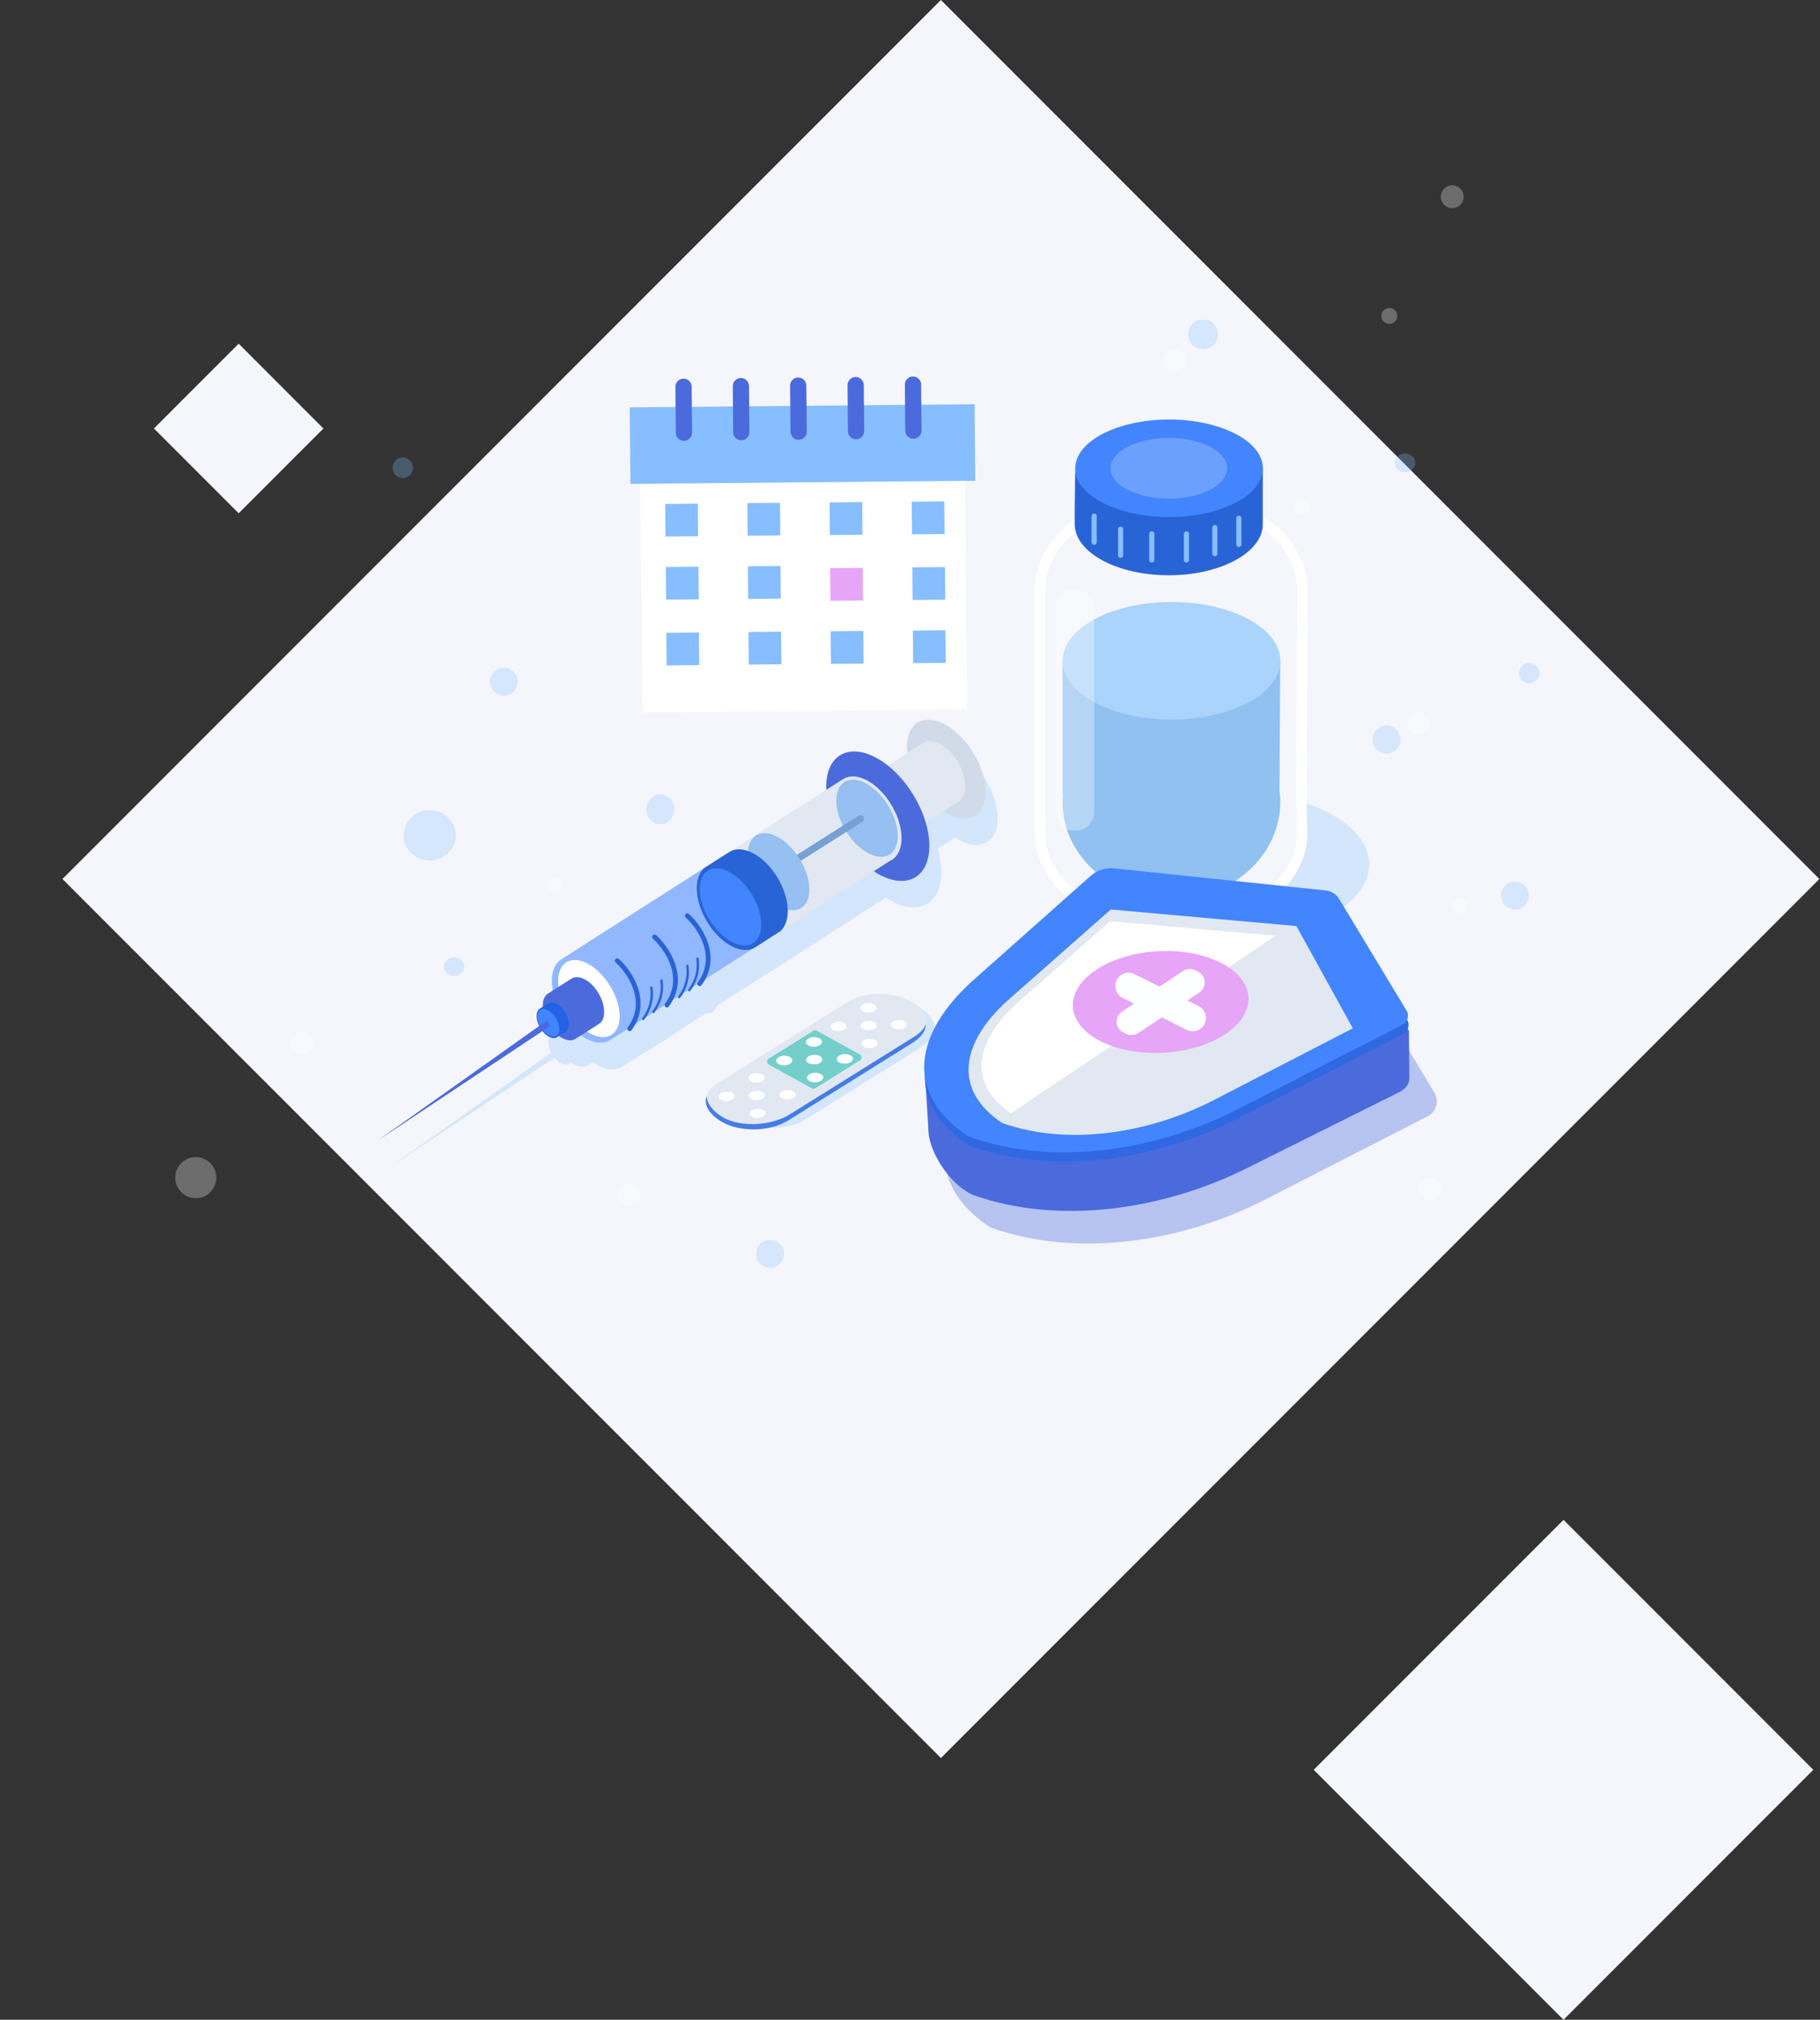 <?xml version="1.0" encoding="UTF-8"?> <svg xmlns="http://www.w3.org/2000/svg" width="816" height="905" viewBox="0 0 816 905" fill="none"><rect x="0" y="0" width="816" height="905" fill="#333333" stroke="none"/><rect x="421.859" width="557" height="557" transform="rotate(45 421.859 0)" fill="#F4F6FB"></rect><rect x="701" y="681" width="158.392" height="158.392" transform="rotate(45 701 681)" fill="#F4F6FB"></rect><rect width="53.74" height="53.74" transform="matrix(-0.707 -0.707 -0.707 0.707 145 192)" fill="#F4F6FB"></rect><path opacity="0.3" d="M429.124 336.547C419.41 331.231 411.711 335.86 411.986 346.903C411.986 347.682 412.078 348.507 412.17 349.332L403.417 354.922C401.768 353.593 400.027 352.448 398.285 351.485C385.546 344.52 375.465 350.615 375.832 365.049C375.832 365.278 375.878 365.553 375.878 365.828L314.429 405.098L314.383 405.144L256.876 441.894C254.218 443.635 252.614 447.164 252.751 452.021C252.797 453.258 252.935 454.541 253.164 455.824L250.735 457.382C249.452 458.436 248.673 460.315 248.765 462.835C248.765 462.881 248.765 462.927 248.765 462.973L247.161 463.981C246.336 464.668 245.878 465.814 245.924 467.417C245.97 468.838 246.382 470.304 247.115 471.679L174.761 523.001L248.627 473.97C249.498 475.024 250.46 475.895 251.514 476.444C252.981 477.178 254.264 477.223 255.18 476.628L255.272 476.536C255.318 476.49 255.363 476.49 255.409 476.444L256.005 476.078C256.509 476.444 257.059 476.765 257.563 477.086C259.854 478.277 261.916 478.323 263.382 477.407L263.566 477.315C263.611 477.269 263.703 477.224 263.749 477.178L265.765 475.895C266.636 476.49 267.461 477.04 268.377 477.498C272.776 479.79 276.717 479.652 279.42 477.636C279.42 477.636 306.593 460.91 307.097 459.902C307.097 459.902 311.13 457.749 311.497 457.061C311.497 457.061 315.529 454.816 315.85 454.266C315.85 454.266 318.828 453.762 319.011 453.762C319.332 453.762 321.165 451.471 321.669 450.509L335.645 441.573C336.103 441.344 336.562 441.069 337.02 440.748L343.756 436.441H343.802L344.122 436.258C344.168 436.212 344.214 436.212 344.214 436.166L347.193 434.287C347.605 434.104 347.972 433.829 348.292 433.554L397.186 402.211C398.01 402.761 398.789 403.219 399.614 403.678C412.353 410.643 422.434 404.548 422.067 390.114C421.976 386.952 421.38 383.653 420.418 380.354L428.299 375.313C428.895 375.726 429.491 376.092 430.132 376.413C439.847 381.728 447.545 377.1 447.27 366.057C446.995 355.059 438.884 341.862 429.124 336.547Z" fill="#86BEFF"></path><path d="M441.862 354.24C442.137 365.238 434.484 369.866 424.724 364.596C415.009 359.281 406.899 346.084 406.624 335.04C406.349 324.043 414.001 319.415 423.762 324.684C433.522 329.954 441.587 343.197 441.862 354.24Z" fill="#D1DAE8"></path><path d="M421.287 333.162C418.904 331.925 416.751 331.65 415.009 332.199L381.696 353.507C379.726 354.79 378.58 357.356 378.672 360.93C378.855 368.033 383.987 376.373 390.127 379.535C392.464 380.726 394.618 381.001 396.359 380.543L428.939 359.693C431.368 358.639 432.88 355.844 432.743 351.857C432.56 344.709 427.427 336.369 421.287 333.162Z" fill="#E1E8F2"></path><path d="M416.659 378.297C417.026 392.732 406.99 398.78 394.206 391.861C381.467 384.896 370.836 367.575 370.469 353.141C370.103 338.706 380.138 332.658 392.923 339.577C405.707 346.496 416.338 363.863 416.659 378.297Z" fill="#4B6BDD"></path><path d="M404.195 375.044C403.966 365.329 396.955 353.919 388.524 349.566C384.262 347.367 380.459 347.413 377.755 349.246L309.067 393.144L309.021 393.19L251.513 429.94C248.855 431.681 247.251 435.209 247.389 440.067C247.618 449.781 254.629 461.191 263.06 465.544C267.459 467.835 271.4 467.698 274.104 465.682L330.328 429.665C330.787 429.436 331.245 429.161 331.703 428.84L341.876 422.333C342.288 422.15 342.655 421.875 342.976 421.6L399.017 385.721C402.271 384.3 404.333 380.543 404.195 375.044Z" fill="#E1E8F2"></path><path d="M324.738 383.2L309.112 393.144L309.067 393.19L251.559 429.94C248.901 431.681 247.297 435.209 247.435 440.067C247.664 449.781 254.675 461.191 263.106 465.544C267.505 467.835 271.446 467.698 274.15 465.682L330.374 429.665C330.833 429.436 331.291 429.161 331.749 428.84L341.922 422.333C342.334 422.15 342.701 421.875 343.021 421.6L324.738 383.2Z" fill="#91B8FF"></path><path d="M277.815 454.913C278.044 463.528 272.042 467.102 264.435 462.978C256.828 458.854 250.505 448.498 250.276 439.929C250.047 431.315 256.049 427.74 263.656 431.864C271.263 436.034 277.586 446.344 277.815 454.913Z" fill="white"></path><path d="M262.098 438.784C259.715 437.546 257.562 437.546 256.049 438.6L251.467 441.533H251.421L245.327 445.428C244.044 446.482 243.265 448.361 243.356 450.881C243.494 456.334 247.435 462.749 252.155 465.178C254.446 466.369 256.508 466.415 257.974 465.498L258.157 465.407C258.203 465.361 258.295 465.315 258.341 465.269L262.419 462.657C262.465 462.612 262.511 462.612 262.556 462.612L262.74 462.52C262.785 462.474 262.877 462.428 262.923 462.383L269.017 458.488C270.209 457.434 270.942 455.601 270.85 453.172C270.759 447.628 266.818 441.212 262.098 438.784Z" fill="#4B6BDD"></path><path d="M255.041 458.763C254.95 455.326 252.475 451.248 249.497 449.735C247.985 448.956 246.61 448.956 245.693 449.598L241.844 452.072C241.02 452.76 240.561 453.905 240.607 455.509C240.699 458.946 243.173 463.024 246.152 464.536C247.618 465.269 248.901 465.315 249.818 464.72L249.909 464.628C249.955 464.582 250.001 464.582 250.047 464.536L253.896 462.062C254.629 461.42 255.087 460.275 255.041 458.763Z" fill="#2561E6"></path><path d="M250.826 460.916C250.917 463.986 248.764 465.269 246.06 463.803C243.357 462.337 241.111 458.671 241.02 455.601C240.928 452.531 243.082 451.248 245.785 452.714C248.489 454.18 250.734 457.846 250.826 460.916Z" fill="#4285FF"></path><path d="M244.731 457.617L169.352 511.047L246.518 459.816C246.518 459.862 246.61 458.121 244.731 457.617Z" fill="#4B6BDD"></path><path d="M402.5 374.128C402.729 382.742 396.726 386.362 389.119 382.192C381.513 378.068 375.189 367.712 374.96 359.143C374.731 350.529 380.734 346.909 388.34 351.079C395.947 355.203 402.271 365.559 402.5 374.128Z" fill="#96BFF2"></path><path d="M387.103 365.879C386.599 365.192 385.683 365.009 384.995 365.467L339.997 394.015C339.264 394.473 339.035 395.481 339.493 396.214C339.814 396.718 340.318 396.947 340.868 396.947C341.143 396.947 341.418 396.856 341.693 396.718L386.691 368.17C387.424 367.666 387.653 366.612 387.103 365.879Z" fill="#77A1D4"></path><path d="M362.863 398.093C363.092 406.708 357.089 410.282 349.482 406.158C341.876 402.034 335.552 391.678 335.323 383.109C335.094 374.494 341.097 370.92 348.704 375.044C356.31 379.168 362.634 389.478 362.863 398.093Z" fill="#96BFF2"></path><path d="M353.194 407.716C352.965 398.001 345.954 386.591 337.523 382.238C333.261 380.039 329.458 380.084 326.754 381.917L315.94 388.837C313.649 390.715 312.274 394.015 312.412 398.505C312.641 408.22 319.652 419.63 328.083 423.983C332.161 426.091 335.781 426.137 338.439 424.533L338.76 424.35C338.897 424.258 338.989 424.212 339.127 424.12L349.941 417.201C352.049 415.277 353.286 412.023 353.194 407.716Z" fill="#2964D6"></path><path d="M341.28 413.81C341.509 422.425 335.506 425.999 327.9 421.875C320.293 417.751 313.97 407.395 313.741 398.826C313.511 390.211 319.514 386.637 327.121 390.761C334.727 394.885 341.097 405.195 341.28 413.81Z" fill="#4285FF"></path><path d="M282.26 462.016C282.077 462.016 281.848 461.924 281.664 461.833C281.206 461.466 281.115 460.825 281.435 460.366C290.371 448.223 280.565 435.255 276.028 431.269C275.57 430.902 275.524 430.215 275.937 429.757C276.303 429.298 276.991 429.252 277.449 429.665C282.398 433.972 293.029 448.132 283.131 461.604C282.902 461.878 282.581 462.016 282.26 462.016Z" fill="#2964D6"></path><path d="M288.309 457.067C288.217 457.067 288.125 457.021 288.034 456.975C287.805 456.792 287.759 456.471 287.942 456.242C291.012 452.072 292.204 447.444 291.516 442.541C291.471 442.266 291.654 441.991 291.975 441.946C292.25 441.9 292.525 442.083 292.57 442.404C293.304 447.628 292.066 452.485 288.813 456.884C288.675 457.021 288.492 457.113 288.309 457.067Z" fill="#2964D6"></path><path d="M292.845 453.951C292.754 453.951 292.662 453.905 292.57 453.859C292.341 453.676 292.295 453.355 292.479 453.126C295.549 448.956 296.74 444.328 296.053 439.425C296.007 439.15 296.19 438.875 296.511 438.83C296.786 438.784 297.061 438.967 297.107 439.288C297.84 444.512 296.603 449.369 293.349 453.768C293.212 453.905 293.029 453.997 292.845 453.951Z" fill="#2964D6"></path><path d="M304.438 447.307C304.347 447.307 304.255 447.261 304.164 447.215C303.934 447.032 303.888 446.711 304.072 446.482C307.142 442.312 308.333 437.684 307.646 432.781C307.6 432.506 307.783 432.231 308.104 432.185C308.379 432.139 308.654 432.323 308.7 432.643C309.433 437.867 308.196 442.725 304.942 447.124C304.759 447.261 304.576 447.307 304.438 447.307Z" fill="#2964D6"></path><path d="M308.975 444.191C308.883 444.191 308.792 444.145 308.7 444.099C308.471 443.916 308.425 443.595 308.608 443.366C311.679 439.196 312.87 434.568 312.183 429.665C312.137 429.39 312.32 429.115 312.641 429.069C312.916 429.023 313.191 429.207 313.236 429.527C313.97 434.751 312.732 439.609 309.479 444.008C309.296 444.145 309.112 444.191 308.975 444.191Z" fill="#2964D6"></path><path d="M313.649 441.854C313.466 441.854 313.236 441.762 313.053 441.671C312.595 441.304 312.503 440.662 312.824 440.204C321.76 428.061 311.953 415.093 307.417 411.107C306.959 410.74 306.913 410.053 307.325 409.594C307.692 409.136 308.379 409.09 308.838 409.503C313.786 413.81 324.417 427.969 314.52 441.441C314.336 441.716 314.016 441.854 313.649 441.854Z" fill="#2964D6"></path><path d="M298.986 451.385C298.802 451.385 298.573 451.293 298.39 451.202C297.932 450.835 297.84 450.194 298.161 449.735C307.096 437.592 297.29 424.624 292.754 420.638C292.295 420.271 292.25 419.584 292.662 419.126C293.029 418.667 293.716 418.622 294.174 419.034C299.123 423.341 309.754 437.501 299.856 450.973C299.673 451.248 299.352 451.385 298.986 451.385Z" fill="#2964D6"></path><path opacity="0.28" d="M651.126 93.264C653.961 93.264 656.259 90.967 656.259 88.132C656.259 85.298 653.961 83 651.126 83C648.292 83 645.994 85.298 645.994 88.132C645.994 90.967 648.292 93.264 651.126 93.264Z" fill="white"></path><path opacity="0.28" d="M135.389 472.541C138.223 472.541 140.521 470.243 140.521 467.409C140.521 464.575 138.223 462.277 135.389 462.277C132.554 462.277 130.257 464.575 130.257 467.409C130.257 470.243 132.554 472.541 135.389 472.541Z" fill="white"></path><path opacity="0.28" d="M281.931 540.772C284.765 540.772 287.063 538.474 287.063 535.639C287.063 532.805 284.765 530.507 281.931 530.507C279.096 530.507 276.799 532.805 276.799 535.639C276.799 538.474 279.096 540.772 281.931 540.772Z" fill="white"></path><path opacity="0.28" d="M526.58 166.581C529.414 166.581 531.712 164.283 531.712 161.449C531.712 158.615 529.414 156.317 526.58 156.317C523.745 156.317 521.447 158.615 521.447 161.449C521.447 164.283 523.745 166.581 526.58 166.581Z" fill="white"></path><path opacity="0.28" d="M641.137 537.885C643.972 537.885 646.269 535.587 646.269 532.753C646.269 529.918 643.972 527.621 641.137 527.621C638.303 527.621 636.005 529.918 636.005 532.753C636.005 535.587 638.303 537.885 641.137 537.885Z" fill="white"></path><path opacity="0.28" d="M636.005 329.253C638.839 329.253 641.137 326.955 641.137 324.121C641.137 321.286 638.839 318.988 636.005 318.988C633.17 318.988 630.873 321.286 630.873 324.121C630.873 326.955 633.17 329.253 636.005 329.253Z" fill="white"></path><path d="M433.651 317.889L288.025 319.218L286.788 182.482L432.413 181.153L433.651 317.889Z" fill="white"></path><path d="M436.956 181.129L282.349 182.536L282.661 216.811L437.268 215.405L436.956 181.129Z" fill="#86BEFF"></path><path d="M312.863 225.666L298.245 225.799L298.378 240.416L312.996 240.283L312.863 225.666Z" fill="#86BEFF"></path><path d="M349.706 225.299L335.088 225.432L335.221 240.05L349.839 239.917L349.706 225.299Z" fill="#86BEFF"></path><path d="M386.549 224.978L371.932 225.111L372.065 239.729L386.682 239.596L386.549 224.978Z" fill="#86BEFF"></path><path d="M423.393 224.657L408.775 224.79L408.908 239.408L423.526 239.275L423.393 224.657Z" fill="#86BEFF"></path><path d="M313.138 253.939L298.52 254.072L298.653 268.69L313.271 268.557L313.138 253.939Z" fill="#86BEFF"></path><path d="M349.935 253.619L335.318 253.752L335.451 268.37L350.068 268.237L349.935 253.619Z" fill="#86BEFF"></path><path d="M386.824 254.443L372.207 254.576L372.34 269.194L386.957 269.061L386.824 254.443Z" fill="#E6A5F6"></path><path d="M423.667 254.077L409.05 254.21L409.183 268.827L423.8 268.694L423.667 254.077Z" fill="#86BEFF"></path><path d="M313.367 283.405L298.75 283.538L298.883 298.156L313.5 298.023L313.367 283.405Z" fill="#86BEFF"></path><path d="M350.21 283.038L335.592 283.172L335.725 297.789L350.343 297.656L350.21 283.038Z" fill="#86BEFF"></path><path d="M387.053 282.718L372.436 282.851L372.569 297.468L387.186 297.335L387.053 282.718Z" fill="#86BEFF"></path><path d="M423.897 282.397L409.279 282.53L409.412 297.147L424.03 297.014L423.897 282.397Z" fill="#86BEFF"></path><path d="M306.675 197.558C304.659 197.558 303.009 195.954 303.009 193.938L302.826 173.317C302.826 171.301 304.43 169.651 306.446 169.651C308.462 169.651 310.112 171.255 310.112 173.271L310.295 193.892C310.295 195.862 308.646 197.512 306.675 197.558Z" fill="#4B6BDD"></path><path d="M332.382 197.283C330.366 197.283 328.716 195.679 328.716 193.663L328.533 173.042C328.533 171.026 330.136 169.376 332.153 169.376C334.169 169.376 335.818 170.98 335.818 172.996L336.002 193.617C336.002 195.633 334.398 197.283 332.382 197.283Z" fill="#4B6BDD"></path><path d="M358.089 197.054C356.072 197.054 354.423 195.45 354.423 193.434L354.239 172.813C354.239 170.797 355.843 169.147 357.859 169.147C359.876 169.147 361.525 170.751 361.525 172.767L361.708 193.388C361.754 195.404 360.105 197.054 358.089 197.054Z" fill="#4B6BDD"></path><path d="M383.841 196.824C381.825 196.824 380.175 195.221 380.175 193.204L379.992 172.584C379.992 170.568 381.596 168.918 383.612 168.918C385.628 168.918 387.278 170.522 387.278 172.538L387.461 193.159C387.461 195.175 385.811 196.824 383.841 196.824Z" fill="#4B6BDD"></path><path d="M409.548 196.595C407.532 196.595 405.882 194.991 405.882 192.975L405.699 172.355C405.699 170.339 407.302 168.689 409.319 168.689C411.335 168.689 412.985 170.293 412.985 172.309L413.168 192.929C413.168 194.946 411.564 196.595 409.548 196.595Z" fill="#4B6BDD"></path><path opacity="0.28" d="M87.779 536.877C92.865 536.877 96.989 532.753 96.989 527.666C96.989 522.58 92.865 518.456 87.779 518.456C82.692 518.456 78.568 522.58 78.568 527.666C78.568 532.753 82.692 536.877 87.779 536.877Z" fill="white"></path><path opacity="0.28" d="M248.801 400.233C250.775 400.233 252.375 398.632 252.375 396.658C252.375 394.684 250.775 393.084 248.801 393.084C246.827 393.084 245.226 394.684 245.226 396.658C245.226 398.632 246.827 400.233 248.801 400.233Z" fill="white"></path><path opacity="0.28" d="M654.426 409.214C656.4 409.214 658 407.614 658 405.64C658 403.666 656.4 402.065 654.426 402.065C652.452 402.065 650.852 403.666 650.852 405.64C650.852 407.614 652.452 409.214 654.426 409.214Z" fill="white"></path><path opacity="0.28" d="M622.9 145.136C624.874 145.136 626.474 143.536 626.474 141.562C626.474 139.588 624.874 137.988 622.9 137.988C620.926 137.988 619.326 139.588 619.326 141.562C619.326 143.536 620.926 145.136 622.9 145.136Z" fill="white"></path><path opacity="0.28" d="M583.904 230.321C585.878 230.321 587.478 228.721 587.478 226.747C587.478 224.773 585.878 223.172 583.904 223.172C581.93 223.172 580.33 224.773 580.33 226.747C580.33 228.721 581.93 230.321 583.904 230.321Z" fill="white"></path><path opacity="0.3" d="M582.53 358.992C582.53 359.588 582.53 360.183 582.53 360.733L582.85 371.089C582.896 371.777 582.942 372.464 582.942 373.151C582.942 395.65 558.839 414.025 528.321 415.583C527.313 415.629 526.259 415.675 525.251 415.675C533.774 418.195 543.58 419.616 553.982 419.616C587.066 419.616 613.918 405.181 613.918 387.356C613.872 375.076 601.18 364.445 582.53 358.992Z" fill="#86BEFF"></path><path d="M583.492 360.687C583.583 337.547 583.904 265.834 583.904 264.322C583.904 253.691 578.543 244.022 569.653 236.553C566.537 233.895 557.144 232.612 556.319 220.377C556.319 220.377 500.965 206.63 501.881 217.765C502.66 227.159 485.522 231.512 480.573 236.553C471.684 244.022 466.322 253.691 466.322 264.322V369.439H466.552C466.414 370.631 466.322 371.868 466.322 373.105C466.322 396.613 492.625 415.629 525.113 415.629C526.534 415.629 527.909 415.583 529.283 415.492C559.801 413.934 583.904 395.559 583.904 373.06C583.904 372.372 583.859 371.685 583.813 370.998L583.492 360.687Z" stroke="white" stroke-width="4.616" stroke-miterlimit="10"></path><path d="M574.007 294.107C574.007 305.425 558.839 314.956 538.219 317.797H512.146C491.525 314.91 476.404 305.425 476.404 294.107V355.601H476.587C476.449 356.838 476.404 358.075 476.404 359.358C476.404 383.461 498.261 403.028 525.205 403.028C552.149 403.028 574.007 383.461 574.007 359.358C574.007 357.526 573.869 355.739 573.64 353.951C573.64 353.997 574.007 295.939 574.007 294.107Z" fill="#90C1F0"></path><path d="M525.251 322.425C552.203 322.425 574.052 310.629 574.052 296.077C574.052 281.525 552.203 269.729 525.251 269.729C498.299 269.729 476.449 281.525 476.449 296.077C476.449 310.629 498.299 322.425 525.251 322.425Z" fill="#ABD4FC"></path><path d="M564.75 206.997C564.155 209.105 564.613 211.304 563.651 213.458C563.238 214.054 562.826 214.695 562.322 215.291C562.276 215.428 562.23 215.52 562.184 215.658C562.23 215.566 562.276 215.428 562.322 215.291C555.632 223.127 541.014 228.58 524.059 228.58C500.781 228.58 482.086 222.256 482.086 209.609L481.857 227.709V234.857C481.857 247.504 500.736 257.769 524.014 257.769C527.084 257.769 530.062 257.586 532.949 257.265C551.92 255.02 566.171 245.855 566.171 234.903V227.801V210.342C566.217 210.754 564.796 206.539 564.75 206.997Z" fill="#2964D6"></path><path d="M524.151 231.696C547.383 231.696 566.217 221.91 566.217 209.838C566.217 197.766 547.383 187.98 524.151 187.98C500.919 187.98 482.086 197.766 482.086 209.838C482.086 221.91 500.919 231.696 524.151 231.696Z" fill="#4285FF"></path><path d="M524.059 223.448C538.51 223.448 550.224 217.354 550.224 209.838C550.224 202.322 538.51 196.229 524.059 196.229C509.609 196.229 497.895 202.322 497.895 209.838C497.895 217.354 509.609 223.448 524.059 223.448Z" fill="#6BA0FF"></path><path opacity="0.33" d="M482.361 372.189H481.444C476.953 372.189 473.242 368.477 473.242 363.987V272.432C473.242 267.942 476.953 264.23 481.444 264.23H482.361C486.851 264.23 490.563 267.942 490.563 272.432V363.987C490.563 368.523 486.851 372.189 482.361 372.189Z" fill="white"></path><path d="M490.563 231.237V242.968" stroke="#86BEFF" stroke-width="2.308" stroke-miterlimit="10" stroke-linecap="round" stroke-linejoin="round"></path><path d="M502.431 237.103V248.833" stroke="#86BEFF" stroke-width="2.308" stroke-miterlimit="10" stroke-linecap="round" stroke-linejoin="round"></path><path d="M516.407 239.211V250.895" stroke="#86BEFF" stroke-width="2.308" stroke-miterlimit="10" stroke-linecap="round" stroke-linejoin="round"></path><path d="M531.941 239.211V250.895" stroke="#86BEFF" stroke-width="2.308" stroke-miterlimit="10" stroke-linecap="round" stroke-linejoin="round"></path><path d="M544.68 236.415V248.1" stroke="#86BEFF" stroke-width="2.308" stroke-miterlimit="10" stroke-linecap="round" stroke-linejoin="round"></path><path d="M555.448 232.2V243.93" stroke="#86BEFF" stroke-width="2.308" stroke-miterlimit="10" stroke-linecap="round" stroke-linejoin="round"></path><path opacity="0.3" d="M412.526 451.783C405.103 447.705 394.105 447.476 387.507 451.142C387.278 451.279 387.095 451.371 386.865 451.509L331.099 486.334C328.808 487.754 327.433 489.496 326.975 491.375C325.325 495.224 328.533 499.577 333.665 502.418C335.681 503.518 338.018 504.297 340.493 504.801C347.458 506.13 355.614 505.03 361.113 501.593L413.259 469.059C416.696 466.905 418.483 464.247 418.758 461.59C419.537 458.199 417.384 454.487 412.526 451.783Z" fill="#86BEFF"></path><path d="M415.23 458.84C415.23 458.978 415.23 459.069 415.184 459.207C416.009 455.587 413.672 451.646 408.448 448.759C400.521 444.406 388.698 444.131 381.642 448.072C381.412 448.209 381.183 448.301 380.954 448.438L321.247 485.693C318.818 487.205 317.352 489.083 316.848 491.1C316.71 494.399 320.01 498.385 324.317 500.768C332.519 505.305 346.037 504.342 354.102 499.302L409.914 464.476C412.572 462.827 414.359 460.856 415.23 458.84ZM392.043 460.948C390.669 461.819 388.378 461.864 386.957 461.085C385.537 460.307 385.536 458.978 386.911 458.107C388.286 457.236 390.577 457.191 391.998 457.97C393.418 458.749 393.418 460.077 392.043 460.948ZM387.324 469.15C385.903 468.371 385.903 467.043 387.278 466.172C388.652 465.301 390.944 465.255 392.364 466.034C393.785 466.813 393.785 468.142 392.41 469.013C391.035 469.884 388.744 469.929 387.324 469.15ZM350.528 492.108C349.107 491.329 349.107 490 350.482 489.129C351.857 488.259 354.148 488.213 355.568 488.992C356.989 489.771 356.989 491.1 355.614 491.97C354.194 492.841 351.948 492.887 350.528 492.108ZM337.147 500.493C335.727 499.714 335.727 498.385 337.102 497.515C338.476 496.644 340.768 496.598 342.188 497.377C343.609 498.156 343.608 499.485 342.234 500.356C340.859 501.181 338.568 501.272 337.147 500.493ZM328.395 492.703C327.021 493.574 324.729 493.62 323.309 492.841C321.888 492.062 321.888 490.733 323.263 489.862C324.638 488.992 326.929 488.946 328.349 489.725C329.77 490.504 329.77 491.833 328.395 492.703ZM336.735 489.45C338.11 488.579 340.401 488.534 341.821 489.313C343.242 490.091 343.242 491.42 341.867 492.291C340.493 493.162 338.201 493.207 336.781 492.428C335.36 491.65 335.315 490.321 336.735 489.45ZM341.776 484.364C340.401 485.234 338.11 485.28 336.689 484.501C335.269 483.722 335.269 482.393 336.643 481.523C338.018 480.652 340.309 480.606 341.73 481.385C343.15 482.164 343.15 483.493 341.776 484.364ZM378.571 461.36C377.197 462.231 374.906 462.277 373.485 461.498C372.065 460.719 372.065 459.39 373.439 458.519C374.814 457.649 377.105 457.603 378.526 458.382C379.946 459.161 379.992 460.49 378.571 461.36ZM385.491 472.495C386.499 473.045 386.499 474.512 385.536 475.107L365.512 487.617C365.054 487.892 364.504 487.938 364 487.663L344.617 476.986C343.609 476.436 343.609 474.97 344.571 474.374L364.595 461.865C365.054 461.59 365.604 461.544 366.108 461.819L385.491 472.495ZM391.952 453.021C390.577 453.891 388.286 453.937 386.865 453.158C385.445 452.379 385.445 451.05 386.82 450.18C388.194 449.309 390.485 449.263 391.906 450.042C393.326 450.821 393.326 452.15 391.952 453.021ZM405.515 460.536C404.141 461.406 401.849 461.452 400.429 460.673C399.008 459.894 399.009 458.565 400.383 457.695C401.758 456.824 404.049 456.778 405.47 457.557C406.89 458.29 406.89 459.665 405.515 460.536Z" fill="#E1E8F2"></path><path d="M324.088 502.922C318.589 499.898 315.107 495.224 316.894 491.1C316.756 494.399 320.055 498.385 324.363 500.768C332.565 505.305 346.083 504.342 354.148 499.302L409.96 464.476C412.618 462.827 414.359 460.856 415.23 458.84C415.23 458.978 415.23 459.069 415.184 459.207C414.909 462.048 412.939 464.889 409.273 467.18L353.46 502.005C347.549 505.717 338.843 506.909 331.374 505.442C328.716 504.984 326.242 504.113 324.088 502.922Z" fill="#467DE4"></path><path d="M366.153 461.819C365.695 461.544 365.099 461.59 364.641 461.865L344.617 474.374C343.654 474.97 343.654 476.436 344.662 476.986L364.046 487.663C364.504 487.938 365.099 487.892 365.558 487.617L385.582 475.107C386.545 474.512 386.545 473.045 385.536 472.495L366.153 461.819ZM362.9 481.385C364.275 480.514 366.566 480.469 367.986 481.248C369.407 482.027 369.407 483.355 368.032 484.226C366.657 485.097 364.366 485.143 362.946 484.364C361.525 483.585 361.479 482.256 362.9 481.385ZM354.194 476.62C352.819 477.49 350.528 477.536 349.107 476.757C347.687 475.978 347.687 474.649 349.061 473.779C350.436 472.908 352.727 472.862 354.148 473.641C355.522 474.42 355.568 475.749 354.194 476.62ZM362.488 473.366C363.862 472.495 366.153 472.45 367.574 473.229C368.994 474.008 368.994 475.336 367.62 476.207C366.245 477.078 363.954 477.124 362.533 476.345C361.113 475.566 361.113 474.191 362.488 473.366ZM367.528 468.28C366.153 469.15 363.862 469.196 362.442 468.417C361.021 467.638 361.021 466.309 362.396 465.439C363.771 464.568 366.062 464.522 367.482 465.301C368.903 466.08 368.949 467.409 367.528 468.28ZM381.367 475.886C379.992 476.757 377.701 476.803 376.28 476.024C374.86 475.245 374.86 473.916 376.234 473.045C377.609 472.175 379.9 472.129 381.321 472.908C382.741 473.687 382.787 475.016 381.367 475.886Z" fill="#74CFCA"></path><path d="M391.952 453.021C390.577 453.891 388.286 453.937 386.865 453.158C385.445 452.379 385.445 451.05 386.82 450.18C388.194 449.309 390.485 449.263 391.906 450.042C393.326 450.821 393.326 452.15 391.952 453.021Z" fill="white"></path><path d="M378.571 461.36C377.197 462.231 374.906 462.277 373.485 461.498C372.065 460.719 372.065 459.39 373.439 458.519C374.814 457.649 377.105 457.603 378.526 458.382C379.946 459.161 379.992 460.49 378.571 461.36Z" fill="white"></path><path d="M392.043 460.948C390.669 461.819 388.378 461.864 386.957 461.085C385.537 460.306 385.536 458.978 386.911 458.107C388.286 457.236 390.577 457.191 391.998 457.97C393.418 458.749 393.418 460.077 392.043 460.948Z" fill="white"></path><path d="M387.324 469.15C385.903 468.371 385.903 467.043 387.278 466.172C388.652 465.301 390.944 465.255 392.364 466.034C393.785 466.813 393.785 468.142 392.41 469.013C391.035 469.884 388.744 469.929 387.324 469.15Z" fill="white"></path><path d="M405.515 460.536C404.141 461.406 401.849 461.452 400.429 460.673C399.008 459.894 399.008 458.565 400.383 457.695C401.758 456.824 404.049 456.778 405.469 457.557C406.89 458.29 406.89 459.665 405.515 460.536Z" fill="white"></path><path d="M341.776 484.364C340.401 485.234 338.11 485.28 336.689 484.501C335.269 483.722 335.269 482.393 336.643 481.523C338.018 480.652 340.309 480.606 341.73 481.385C343.15 482.164 343.15 483.493 341.776 484.364Z" fill="white"></path><path d="M350.528 492.108C349.107 491.329 349.107 490 350.482 489.129C351.857 488.259 354.148 488.213 355.568 488.992C356.989 489.771 356.989 491.1 355.614 491.97C354.194 492.841 351.948 492.887 350.528 492.108Z" fill="white"></path><path d="M328.395 492.703C327.021 493.574 324.729 493.62 323.309 492.841C321.888 492.062 321.888 490.733 323.263 489.862C324.638 488.992 326.929 488.946 328.35 489.725C329.77 490.504 329.77 491.833 328.395 492.703Z" fill="white"></path><path d="M336.735 489.45C338.11 488.579 340.401 488.534 341.821 489.313C343.242 490.091 343.242 491.42 341.867 492.291C340.493 493.162 338.201 493.207 336.781 492.428C335.36 491.649 335.314 490.321 336.735 489.45Z" fill="white"></path><path d="M337.102 497.469C338.476 496.598 340.768 496.553 342.188 497.332C343.609 498.111 343.608 499.439 342.234 500.31C340.859 501.181 338.568 501.227 337.147 500.448C335.727 499.669 335.727 498.34 337.102 497.469Z" fill="white"></path><path d="M367.528 468.28C366.153 469.15 363.862 469.196 362.442 468.417C361.021 467.638 361.021 466.309 362.396 465.439C363.771 464.568 366.062 464.522 367.482 465.301C368.903 466.08 368.949 467.409 367.528 468.28Z" fill="white"></path><path d="M381.367 475.886C379.992 476.757 377.701 476.803 376.28 476.024C374.86 475.245 374.86 473.916 376.234 473.045C377.609 472.175 379.9 472.129 381.321 472.908C382.741 473.687 382.787 475.016 381.367 475.886Z" fill="white"></path><path d="M354.194 476.62C352.819 477.49 350.528 477.536 349.107 476.757C347.687 475.978 347.687 474.649 349.061 473.779C350.436 472.908 352.727 472.862 354.148 473.641C355.522 474.42 355.568 475.749 354.194 476.62Z" fill="white"></path><path d="M362.488 473.366C363.862 472.495 366.153 472.45 367.574 473.229C368.994 474.008 368.994 475.336 367.62 476.207C366.245 477.078 363.954 477.124 362.533 476.345C361.113 475.566 361.113 474.191 362.488 473.366Z" fill="white"></path><path d="M362.9 481.385C364.275 480.514 366.566 480.469 367.986 481.248C369.407 482.027 369.407 483.355 368.032 484.226C366.657 485.097 364.366 485.143 362.946 484.364C361.525 483.585 361.479 482.256 362.9 481.385Z" fill="white"></path><g opacity="0.4"><path d="M611.765 437.533L504.585 426.352L445.427 478.911C419.491 502.555 414.084 530.003 443.778 549.799C443.869 549.845 443.961 549.845 444.007 549.89C444.053 549.936 444.098 549.982 444.19 550.028C482.865 563.821 529.238 556.535 565.942 538.16L640.083 500.173C643.978 498.202 645.353 493.345 643.108 489.587L611.765 437.533Z" fill="#4B6BDD" fill-opacity="0.9"></path><path opacity="0.4" d="M442.311 527.346C442.22 527.3 442.128 527.3 442.036 527.254L442.357 527.437L442.586 527.529L442.907 527.712C442.861 527.666 442.769 527.621 442.724 527.575C442.632 527.529 442.586 527.529 442.495 527.483C442.449 527.391 442.357 527.346 442.311 527.346Z" fill="#A8C4E5"></path></g><path d="M603.654 425.848L497.024 414.713L437.958 465.989C435.438 468.234 433.101 470.571 430.947 472.862L414.634 480.194L416.146 504.205C416.146 505.534 416.238 506.863 416.375 508.146V508.329C417.658 518.044 426.64 531.149 436.034 535.319C436.125 535.365 436.4 535.502 436.446 535.502C474.891 549.066 521.081 542.009 557.694 524.092L627.115 489.496C629.636 488.259 631.743 486.38 631.881 483.264L631.698 461.773L603.654 425.848Z" fill="#4B6BDD"></path><path d="M594.718 403.119L499.819 393.222C495.97 392.809 492.121 394.046 489.234 396.613L435.942 443.948C410.556 467.088 405.286 493.895 434.338 513.278C434.43 513.324 434.475 513.37 434.567 513.37C434.613 513.415 434.705 513.415 434.75 513.461C472.554 526.933 517.919 519.785 553.844 501.822L629.04 463.331C631.377 462.139 632.247 459.161 630.873 456.916L600.584 406.785C599.347 404.723 597.147 403.349 594.718 403.119Z" fill="#2F68E0"></path><path d="M594.444 398.995L499.544 389.098C495.695 388.685 491.846 389.922 488.959 392.488L435.667 439.824C410.281 462.964 405.011 489.771 434.063 509.154C434.155 509.2 434.201 509.245 434.292 509.245C434.338 509.291 434.43 509.291 434.476 509.337C472.279 522.809 517.644 515.661 553.57 497.698L628.765 459.207C631.102 458.015 631.973 455.037 630.598 452.792L600.309 402.661C599.072 400.645 596.872 399.27 594.444 398.995Z" fill="#4285FF"></path><path d="M581.246 414.942L498.032 407.518L451.659 448.393C431.314 466.813 426.686 487.984 449.185 503.105C449.23 503.105 449.322 503.151 449.368 503.151C449.414 503.197 449.46 503.197 449.505 503.243C478.97 513.644 514.757 507.779 543.305 493.391L606.541 460.765L581.246 414.942Z" fill="#E1E8F2"></path><path d="M449.185 503.105C449.093 503.105 449.047 503.059 448.956 503.059L449.23 503.197L449.414 503.289L449.689 503.426C449.643 503.38 449.597 503.334 449.551 503.334C449.505 503.334 449.414 503.289 449.368 503.289C449.276 503.197 449.231 503.151 449.185 503.105Z" fill="#D63A5B"></path><path d="M571.853 419.295L453.217 498.844C433.33 485.234 437.546 466.218 455.829 449.676L497.711 412.742L571.853 419.295Z" fill="white"></path><path d="M493.725 466.676C477.732 458.749 476.724 444.36 491.433 434.554C506.143 424.748 531.07 423.282 547.063 431.255C563.055 439.182 564.063 453.571 549.354 463.377C534.599 473.137 509.717 474.649 493.725 466.676Z" fill="#E6A5F6"></path><path d="M502.706 436.845C504.493 435.654 506.738 435.516 508.663 436.479L537.394 450.775C541.518 452.837 541.839 458.52 538.035 461.086C536.248 462.277 534.003 462.414 532.078 461.452L503.347 447.155C499.269 445.139 498.903 439.411 502.706 436.845Z" fill="#FCFEFF"></path><path d="M535.882 434.737L537.119 435.333C540.876 437.212 541.197 442.39 537.715 444.727L510.313 462.918C508.709 463.972 506.647 464.11 504.905 463.239L503.668 462.644C499.911 460.765 499.59 455.587 503.072 453.25L530.475 435.058C532.078 434.004 534.141 433.867 535.882 434.737Z" fill="#FCFEFF"></path><path opacity="0.28" d="M679.261 407.523C682.719 407.523 685.523 404.719 685.523 401.261C685.523 397.803 682.719 395 679.261 395C675.803 395 673 397.803 673 401.261C673 404.719 675.803 407.523 679.261 407.523Z" fill="#86BEFF"></path><path opacity="0.28" d="M296.047 369.354C299.505 369.354 302.308 366.364 302.308 362.675C302.308 358.986 299.505 355.996 296.047 355.996C292.589 355.996 289.786 358.986 289.786 362.675C289.786 366.364 292.589 369.354 296.047 369.354Z" fill="#86BEFF"></path><path opacity="0.28" d="M621.639 337.629C625.097 337.629 627.9 334.826 627.9 331.368C627.9 327.91 625.097 325.107 621.639 325.107C618.181 325.107 615.377 327.91 615.377 331.368C615.377 334.826 618.181 337.629 621.639 337.629Z" fill="#86BEFF"></path><path opacity="0.28" d="M225.919 311.749C229.377 311.749 232.181 308.946 232.181 305.488C232.181 302.03 229.377 299.226 225.919 299.226C222.461 299.226 219.658 302.03 219.658 305.488C219.658 308.946 222.461 311.749 225.919 311.749Z" fill="#86BEFF"></path><path opacity="0.28" d="M345.303 568.048C348.761 568.048 351.564 565.245 351.564 561.787C351.564 558.329 348.761 555.525 345.303 555.525C341.845 555.525 339.042 558.329 339.042 561.787C339.042 565.245 341.845 568.048 345.303 568.048Z" fill="#86BEFF"></path><path opacity="0.28" d="M539.406 156.467C543.094 156.467 546.085 153.477 546.085 149.788C546.085 146.099 543.094 143.109 539.406 143.109C535.717 143.109 532.727 146.099 532.727 149.788C532.727 153.477 535.717 156.467 539.406 156.467Z" fill="#86BEFF"></path><path opacity="0.28" d="M192.688 385.541C199.143 385.541 204.376 380.495 204.376 374.27C204.376 368.046 199.143 363 192.688 363C186.233 363 181 368.046 181 374.27C181 380.495 186.233 385.541 192.688 385.541Z" fill="#86BEFF"></path><path opacity="0.28" d="M629.987 211.567C632.523 211.567 634.579 209.698 634.579 207.393C634.579 205.087 632.523 203.219 629.987 203.219C627.451 203.219 625.395 205.087 625.395 207.393C625.395 209.698 627.451 211.567 629.987 211.567Z" fill="#86BEFF"></path><path opacity="0.28" d="M685.592 306.183C688.128 306.183 690.183 304.128 690.183 301.592C690.183 299.056 688.128 297 685.592 297C683.056 297 681 299.056 681 301.592C681 304.128 683.056 306.183 685.592 306.183Z" fill="#86BEFF"></path><path opacity="0.28" d="M203.592 437.349C206.127 437.349 208.183 435.48 208.183 433.174C208.183 430.869 206.127 429 203.592 429C201.056 429 199 430.869 199 433.174C199 435.48 201.056 437.349 203.592 437.349Z" fill="#86BEFF"></path><path opacity="0.28" d="M180.592 214.183C183.127 214.183 185.183 212.128 185.183 209.592C185.183 207.056 183.127 205 180.592 205C178.056 205 176 207.056 176 209.592C176 212.128 178.056 214.183 180.592 214.183Z" fill="#86BEFF"></path></svg> 